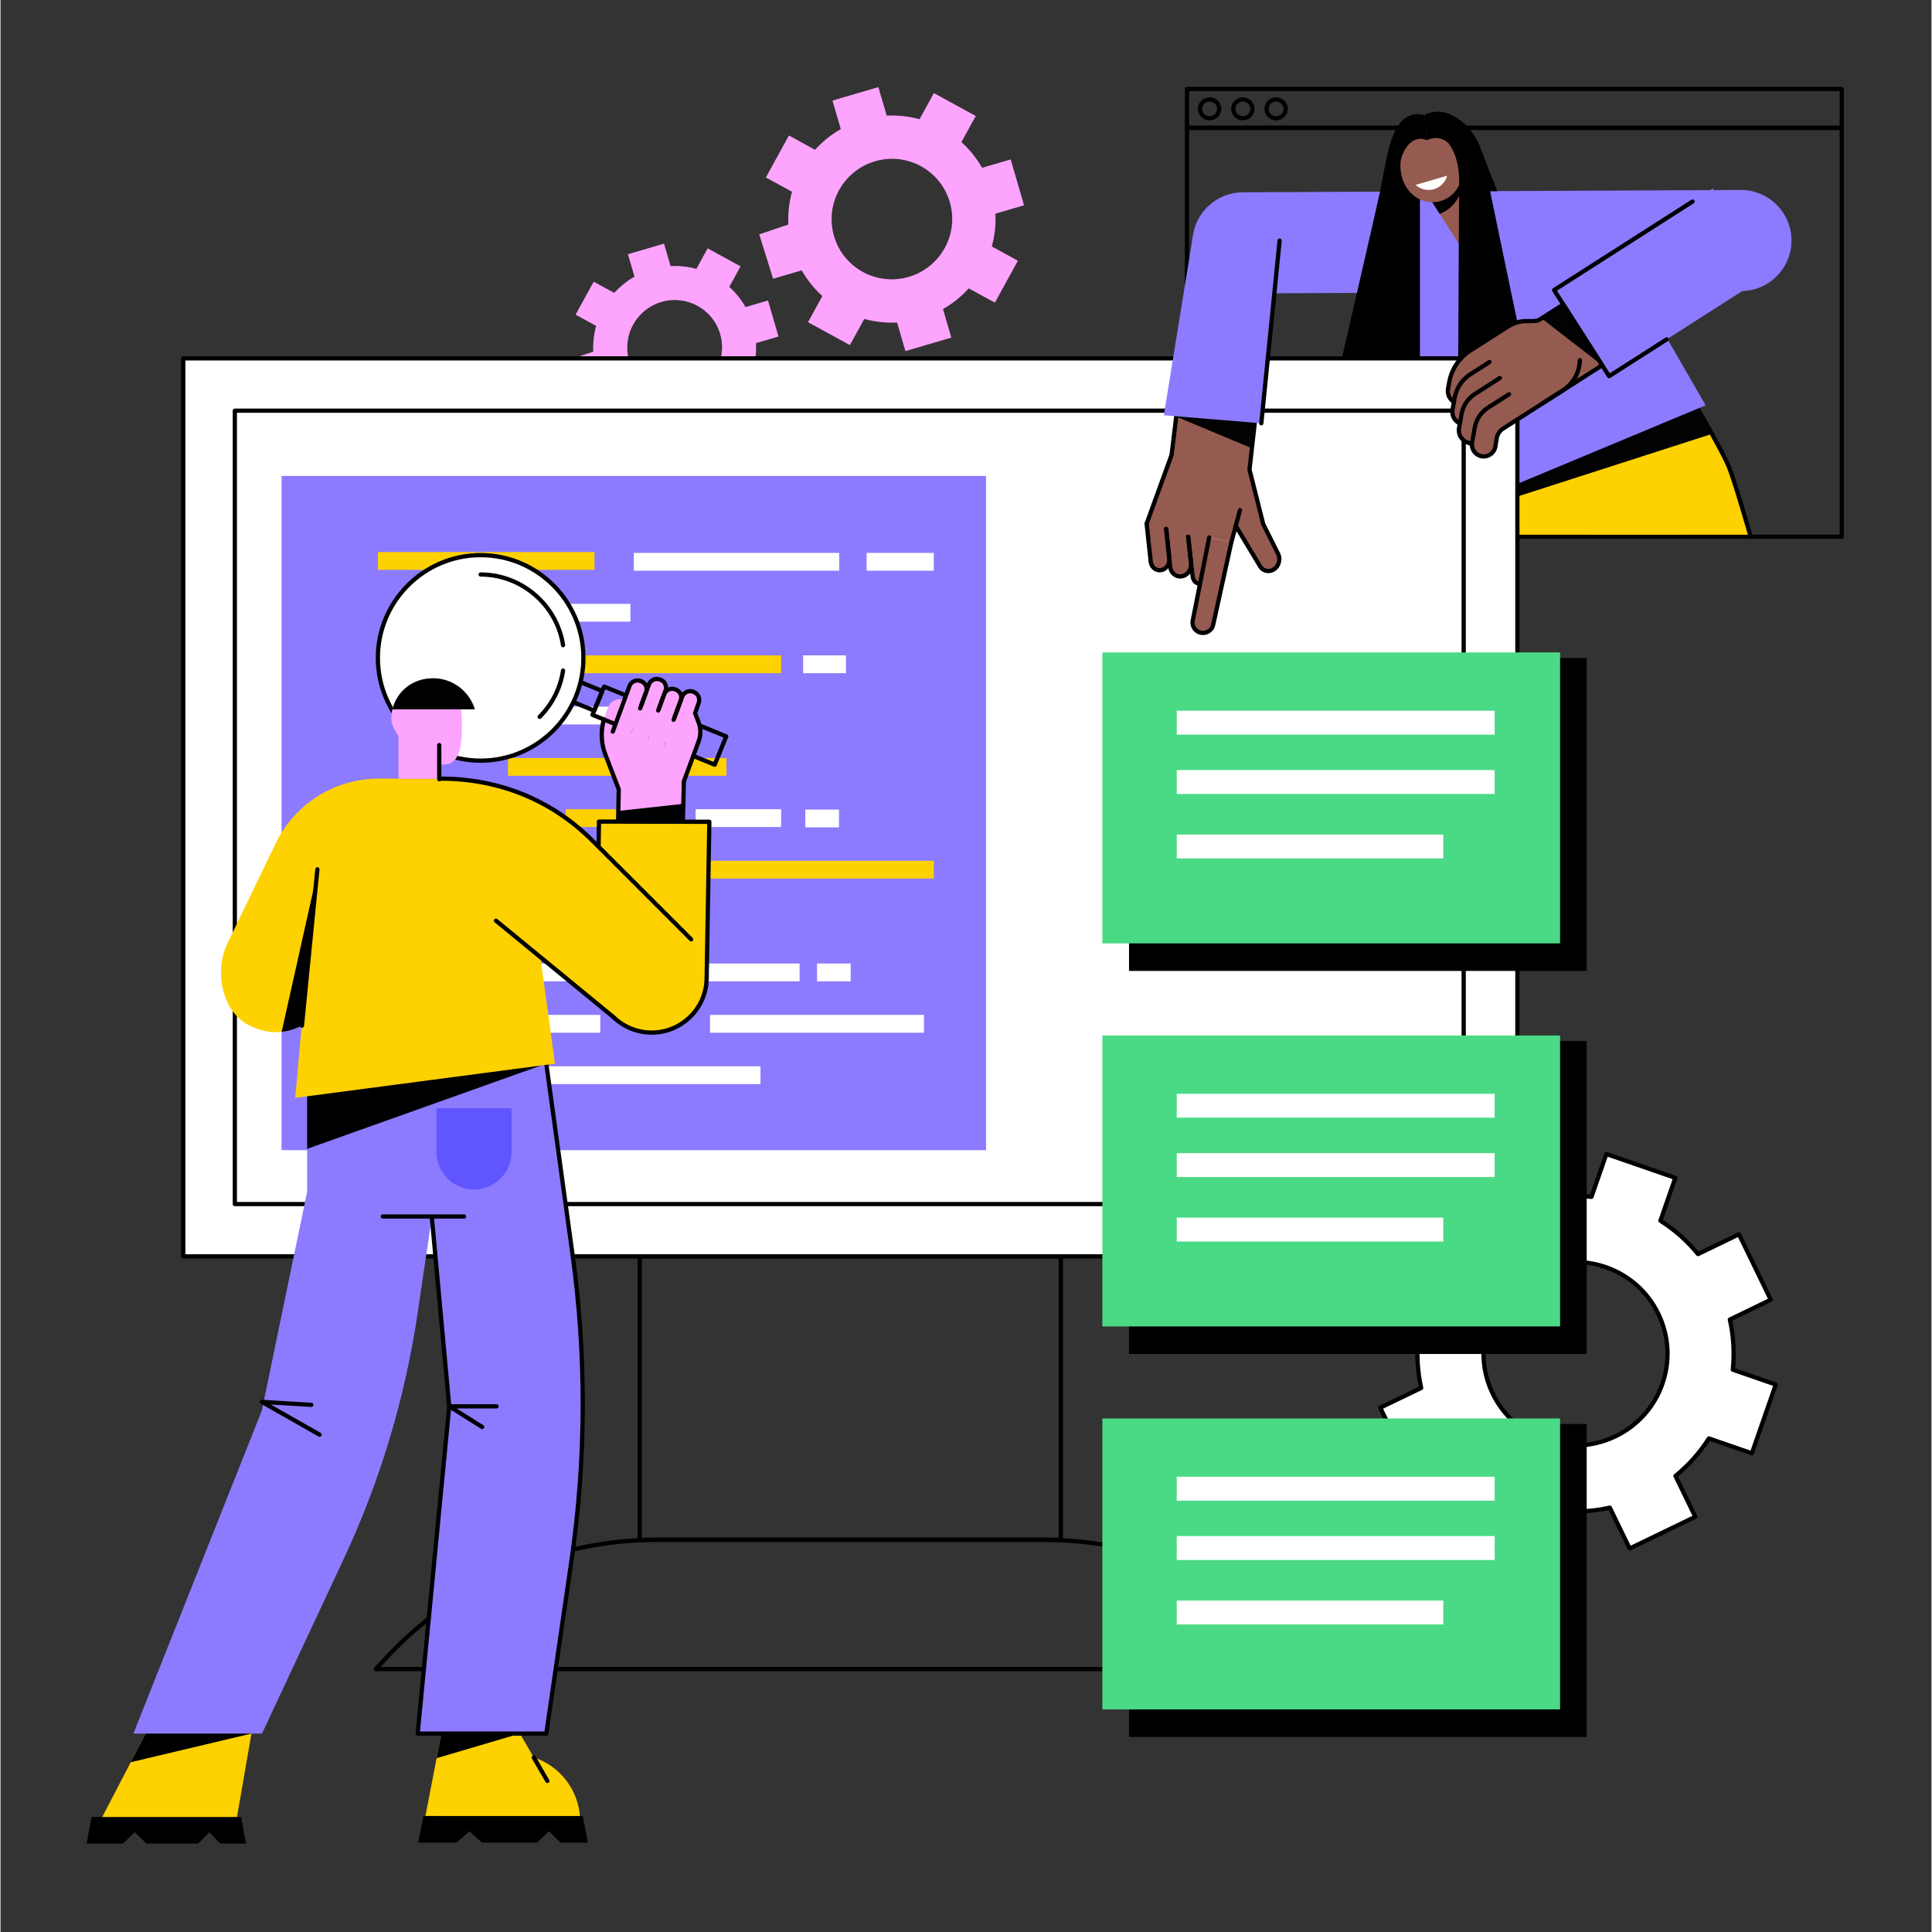 <svg xmlns="http://www.w3.org/2000/svg" xmlns:xlink="http://www.w3.org/1999/xlink" width="300" viewBox="0 0 224.88 225" height="300" preserveAspectRatio="xMidYMid meet"><rect x="0" y="0" width="224.88" height="225" fill="#333333" stroke="none"/><defs><clipPath id="a09b53a345"><path d="M 88 10.09 L 120 10.09 L 120 41 L 88 41 Z M 88 10.09 " clip-rule="nonzero"></path></clipPath><clipPath id="0445416c8c"><path d="M 137 10.09 L 214.668 10.09 L 214.668 16 L 137 16 Z M 137 10.09 " clip-rule="nonzero"></path></clipPath><clipPath id="ca00d1ffca"><path d="M 137 14 L 214.668 14 L 214.668 63 L 137 63 Z M 137 14 " clip-rule="nonzero"></path></clipPath><clipPath id="03745e3d13"><path d="M 10.027 211 L 29 211 L 29 214.73 L 10.027 214.73 Z M 10.027 211 " clip-rule="nonzero"></path></clipPath><clipPath id="313dc3c140"><path d="M 48 211 L 69 211 L 69 214.73 L 48 214.73 Z M 48 211 " clip-rule="nonzero"></path></clipPath></defs><path fill="#fda4ff" d="M 80.051 45.746 C 77.121 46.605 74.059 44.93 73.211 42.008 C 72.359 39.086 74.043 36.02 76.969 35.164 C 79.895 34.309 82.957 35.98 83.809 38.902 C 84.66 41.828 82.977 44.891 80.051 45.746 Z M 90.605 39.191 L 89.383 34.996 L 86.762 35.762 C 86.258 34.867 85.613 34.078 84.871 33.41 L 86.188 31.02 L 82.352 28.922 L 81.039 31.312 C 80.074 31.051 79.062 30.934 78.035 30.988 L 77.273 28.375 L 73.07 29.605 L 73.832 32.219 C 72.938 32.73 72.145 33.371 71.473 34.113 L 69.082 32.809 L 66.973 36.645 L 69.367 37.953 C 69.098 38.914 68.98 39.926 69.031 40.953 L 66.367 41.855 L 67.637 45.918 L 70.254 45.148 C 70.762 46.043 71.402 46.832 72.145 47.5 L 70.832 49.895 L 74.668 51.992 L 75.98 49.598 C 76.945 49.863 77.957 49.977 78.984 49.922 L 79.746 52.539 L 83.949 51.309 L 83.188 48.691 C 84.082 48.184 84.875 47.543 85.543 46.797 L 87.938 48.105 L 90.043 44.27 L 87.652 42.961 C 87.922 41.996 88.035 40.984 87.984 39.957 L 90.605 39.191 " fill-opacity="1" fill-rule="nonzero"></path><g clip-path="url(#a09b53a345)"><path fill="#fda4ff" d="M 105.77 32.246 C 102.047 33.336 98.148 31.207 97.066 27.488 C 95.984 23.77 98.125 19.875 101.852 18.781 C 105.574 17.691 109.469 19.82 110.555 23.539 C 111.637 27.258 109.492 31.156 105.77 32.246 Z M 119.199 23.906 L 117.645 18.566 L 114.312 19.543 C 113.668 18.406 112.852 17.398 111.906 16.551 L 113.578 13.508 L 108.699 10.84 L 107.027 13.883 C 105.801 13.547 104.512 13.398 103.207 13.469 L 102.234 10.145 L 96.891 11.711 L 97.859 15.035 C 96.719 15.684 95.711 16.5 94.859 17.445 L 91.816 15.781 L 89.133 20.664 L 92.176 22.328 C 91.836 23.555 91.688 24.84 91.754 26.148 L 88.359 27.297 L 89.977 32.461 L 93.309 31.488 C 93.953 32.621 94.77 33.629 95.711 34.477 L 94.039 37.523 L 98.918 40.191 L 100.59 37.145 C 101.816 37.48 103.105 37.629 104.414 37.559 L 105.383 40.887 L 110.73 39.32 L 109.762 35.992 C 110.898 35.348 111.906 34.527 112.762 33.582 L 115.805 35.246 L 118.484 30.363 L 115.441 28.699 C 115.785 27.477 115.934 26.188 115.863 24.883 L 119.199 23.906 " fill-opacity="1" fill-rule="nonzero"></path></g><g clip-path="url(#0445416c8c)"><path fill="#000000" d="M 138.426 14.641 L 214.184 14.641 L 214.184 10.609 L 138.426 10.609 Z M 214.43 15.137 L 138.18 15.137 C 138.043 15.137 137.93 15.027 137.93 14.891 L 137.93 10.363 C 137.93 10.227 138.043 10.117 138.18 10.117 L 214.43 10.117 C 214.566 10.117 214.676 10.227 214.676 10.363 L 214.676 14.891 C 214.676 15.027 214.566 15.137 214.43 15.137 " fill-opacity="1" fill-rule="nonzero"></path></g><g clip-path="url(#ca00d1ffca)"><path fill="#000000" d="M 138.426 62.254 L 214.184 62.254 L 214.184 15.137 L 138.426 15.137 Z M 214.43 62.746 L 138.18 62.746 C 138.043 62.746 137.93 62.637 137.93 62.5 L 137.93 14.891 C 137.93 14.754 138.043 14.641 138.18 14.641 L 214.43 14.641 C 214.566 14.641 214.676 14.754 214.676 14.891 L 214.676 62.5 C 214.676 62.637 214.566 62.746 214.43 62.746 " fill-opacity="1" fill-rule="nonzero"></path></g><path fill="#000000" d="M 140.809 11.828 C 140.328 11.828 139.941 12.211 139.941 12.676 C 139.941 13.145 140.328 13.527 140.809 13.527 C 141.289 13.527 141.68 13.145 141.68 12.676 C 141.68 12.211 141.289 11.828 140.809 11.828 Z M 140.809 14.02 C 140.059 14.02 139.445 13.418 139.445 12.676 C 139.445 11.938 140.059 11.336 140.809 11.336 C 141.559 11.336 142.172 11.938 142.172 12.676 C 142.172 13.418 141.559 14.02 140.809 14.02 " fill-opacity="1" fill-rule="nonzero"></path><path fill="#000000" d="M 144.684 11.828 C 144.207 11.828 143.816 12.211 143.816 12.676 C 143.816 13.145 144.207 13.527 144.684 13.527 C 145.16 13.527 145.555 13.145 145.555 12.676 C 145.555 12.211 145.16 11.828 144.684 11.828 Z M 144.684 14.02 C 143.934 14.02 143.32 13.418 143.32 12.676 C 143.32 11.938 143.934 11.336 144.684 11.336 C 145.434 11.336 146.047 11.938 146.047 12.676 C 146.047 13.418 145.434 14.02 144.684 14.02 " fill-opacity="1" fill-rule="nonzero"></path><path fill="#000000" d="M 148.559 11.828 C 148.078 11.828 147.691 12.211 147.691 12.676 C 147.691 13.145 148.078 13.527 148.559 13.527 C 149.035 13.527 149.426 13.145 149.426 12.676 C 149.426 12.211 149.035 11.828 148.559 11.828 Z M 148.559 14.02 C 147.809 14.02 147.199 13.418 147.199 12.676 C 147.199 11.938 147.809 11.336 148.559 11.336 C 149.309 11.336 149.922 11.938 149.922 12.676 C 149.922 13.418 149.309 14.02 148.559 14.02 " fill-opacity="1" fill-rule="nonzero"></path><path fill="#fed101" d="M 182.09 51.605 L 185.09 62.27 L 203.816 62.273 L 201.566 54.828 L 201.57 54.828 L 196.27 45.23 L 182.09 51.605 " fill-opacity="1" fill-rule="nonzero"></path><path fill="#000000" d="M 203.816 62.746 C 203.711 62.746 203.609 62.676 203.582 62.566 C 203.562 62.5 201.637 55.754 200.949 54.207 C 199.938 51.93 196.098 45.422 196.055 45.355 C 195.988 45.238 196.027 45.086 196.145 45.02 C 196.262 44.949 196.414 44.988 196.48 45.105 C 196.641 45.375 200.379 51.703 201.398 54.008 C 202.102 55.586 203.977 62.152 204.055 62.43 C 204.094 62.562 204.016 62.699 203.887 62.734 C 203.863 62.742 203.84 62.746 203.816 62.746 " fill-opacity="1" fill-rule="nonzero"></path><path fill="#fed101" d="M 195.922 62.273 L 190.867 47.918 L 176.652 53.477 L 176.707 62.273 L 195.922 62.273 " fill-opacity="1" fill-rule="nonzero"></path><path fill="#020202" d="M 176.652 57.828 L 199.312 50.531 L 196.387 45.375 L 175.379 53.898 L 176.652 57.828 " fill-opacity="1" fill-rule="nonzero"></path><path fill="#8c7bff" d="M 202.66 22.125 L 144.676 22.395 C 141.422 22.41 138.797 25.059 138.809 28.312 C 138.824 31.562 141.473 34.188 144.727 34.172 L 159.719 34.105 L 174.516 57.242 L 198.578 47.203 L 190.949 33.957 L 202.707 33.902 C 205.961 33.887 208.586 31.238 208.574 27.988 C 208.559 24.734 205.91 22.109 202.66 22.125 " fill-opacity="1" fill-rule="nonzero"></path><path fill="#000000" d="M 161.426 41.645 L 165.305 41.645 L 165.305 20.219 L 162.199 17.082 L 161.426 41.645 " fill-opacity="1" fill-rule="nonzero"></path><path fill="#955b50" d="M 172.527 24.426 L 169.977 28.605 L 165.625 21.809 L 169.336 19.434 L 172.527 24.426 " fill-opacity="1" fill-rule="nonzero"></path><path fill="#000000" d="M 170.238 20.84 L 169.336 19.434 L 165.625 21.809 L 167.609 24.91 C 167.988 24.766 168.711 24.422 169.316 23.68 C 170.262 22.516 170.254 21.203 170.238 20.84 " fill-opacity="1" fill-rule="nonzero"></path><path fill="#955b50" d="M 169.625 17.309 C 170.828 19.191 170.402 21.961 168.488 23.082 C 166.742 24.102 164.465 23.418 163.5 21.402 C 162.605 19.523 163.004 17.18 164.586 16.09 C 166.254 14.945 168.422 15.426 169.625 17.309 " fill-opacity="1" fill-rule="nonzero"></path><path fill="#ffffff" d="M 168.469 20.461 C 168.352 20.91 168.094 21.328 167.699 21.637 C 166.828 22.328 165.598 22.262 164.801 21.531 L 168.469 20.461 " fill-opacity="1" fill-rule="nonzero"></path><path fill="#000000" d="M 166.129 16.332 C 166.129 16.332 160.445 13.266 163.086 33.473 L 164.262 41.738 L 156.207 41.738 C 156.207 41.738 160.379 23.695 160.684 22.195 C 161.547 17.938 161.996 12.523 165.828 13.395 L 166.129 16.332 " fill-opacity="1" fill-rule="nonzero"></path><path fill="#000000" d="M 169.762 41.738 L 177.539 41.738 C 177.539 41.738 173.066 20.438 172.762 18.711 C 172.469 17.035 171.609 15.316 170.258 14.215 C 169.504 13.605 167.746 12.367 165.828 13.398 L 166.125 16.332 C 166.125 16.332 167.402 15.551 168.641 16.684 C 170.07 18.574 169.867 21.438 169.867 21.438 L 169.762 41.738 " fill-opacity="1" fill-rule="nonzero"></path><path fill="#000000" d="M 172.457 17.52 L 174.305 22.258 L 172.914 22.281 L 172.457 17.52 " fill-opacity="1" fill-rule="nonzero"></path><path fill="#ffffff" d="M 176.652 146.316 L 21.281 146.316 L 21.281 41.738 L 176.652 41.738 L 176.652 146.316 " fill-opacity="1" fill-rule="nonzero"></path><path fill="#000000" d="M 21.531 146.07 L 176.406 146.07 L 176.406 41.984 L 21.531 41.984 Z M 176.652 146.566 L 21.281 146.566 C 21.145 146.566 21.035 146.453 21.035 146.316 L 21.035 41.738 C 21.035 41.602 21.145 41.492 21.281 41.492 L 176.652 41.492 C 176.789 41.492 176.898 41.602 176.898 41.738 L 176.898 146.316 C 176.898 146.453 176.789 146.566 176.652 146.566 " fill-opacity="1" fill-rule="nonzero"></path><path fill="#ffffff" d="M 27.289 47.828 L 27.289 140.227 L 170.398 140.227 L 170.398 47.828 L 27.289 47.828 " fill-opacity="1" fill-rule="nonzero"></path><path fill="#000000" d="M 27.535 139.98 L 170.152 139.98 L 170.152 48.074 L 27.535 48.074 Z M 170.398 140.473 L 27.289 140.473 C 27.152 140.473 27.043 140.363 27.043 140.227 L 27.043 47.828 C 27.043 47.691 27.152 47.582 27.289 47.582 L 170.398 47.582 C 170.535 47.582 170.648 47.691 170.648 47.828 L 170.648 140.227 C 170.648 140.363 170.535 140.473 170.398 140.473 " fill-opacity="1" fill-rule="nonzero"></path><path fill="#000000" d="M 74.695 179.078 L 123.238 179.078 L 123.238 146.566 L 74.695 146.566 Z M 123.488 179.57 L 74.449 179.57 C 74.312 179.57 74.203 179.461 74.203 179.324 L 74.203 146.316 C 74.203 146.18 74.312 146.07 74.449 146.07 L 123.488 146.07 C 123.621 146.07 123.73 146.18 123.73 146.316 L 123.73 179.324 C 123.73 179.461 123.621 179.57 123.488 179.57 " fill-opacity="1" fill-rule="nonzero"></path><path fill="#000000" d="M 44.27 194.137 L 153.668 194.137 L 152.852 193.254 C 144.777 184.559 133.344 179.57 121.48 179.57 L 76.457 179.57 C 64.59 179.57 53.156 184.559 45.086 193.254 Z M 154.234 194.629 L 43.703 194.629 C 43.605 194.629 43.516 194.57 43.477 194.48 C 43.438 194.391 43.457 194.285 43.523 194.215 L 44.723 192.918 C 52.887 184.121 64.453 179.078 76.457 179.078 L 121.48 179.078 C 133.48 179.078 145.047 184.121 153.211 192.918 L 154.414 194.215 C 154.48 194.285 154.5 194.391 154.461 194.48 C 154.422 194.57 154.332 194.629 154.234 194.629 " fill-opacity="1" fill-rule="nonzero"></path><path fill="#8c7bff" d="M 114.777 133.945 L 114.777 55.426 L 32.73 55.426 L 32.73 133.945 L 114.777 133.945 " fill-opacity="1" fill-rule="nonzero"></path><path fill="#ffffff" d="M 78.043 84.367 L 49.453 84.367 L 49.453 82.293 L 78.043 82.293 L 78.043 84.367 " fill-opacity="1" fill-rule="nonzero"></path><path fill="#ffffff" d="M 62.695 72.398 L 49.453 72.398 L 49.453 70.324 L 62.695 70.324 L 62.695 72.398 " fill-opacity="1" fill-rule="nonzero"></path><path fill="#ffffff" d="M 73.359 72.398 L 65.43 72.398 L 65.43 70.324 L 73.359 70.324 L 73.359 72.398 " fill-opacity="1" fill-rule="nonzero"></path><path fill="#fed101" d="M 64.805 108.301 L 53.805 108.301 L 53.805 106.23 L 64.805 106.23 L 64.805 108.301 " fill-opacity="1" fill-rule="nonzero"></path><path fill="#fed101" d="M 55.801 126.254 L 41.984 126.254 L 41.984 124.18 L 55.801 124.18 L 55.801 126.254 " fill-opacity="1" fill-rule="nonzero"></path><path fill="#ffffff" d="M 88.504 126.254 L 58.129 126.254 L 58.129 124.18 L 88.504 124.18 L 88.504 126.254 " fill-opacity="1" fill-rule="nonzero"></path><path fill="#fed101" d="M 108.688 102.316 L 81.656 102.316 L 81.656 100.246 L 108.688 100.246 L 108.688 102.316 " fill-opacity="1" fill-rule="nonzero"></path><path fill="#ffffff" d="M 73.359 102.316 L 58.754 102.316 L 58.754 100.246 L 73.359 100.246 L 73.359 102.316 " fill-opacity="1" fill-rule="nonzero"></path><path fill="#fed101" d="M 79.332 102.316 L 75.406 102.316 L 75.406 100.246 L 79.332 100.246 L 79.332 102.316 " fill-opacity="1" fill-rule="nonzero"></path><path fill="#fed101" d="M 59.824 114.285 L 48.492 114.285 L 48.492 112.211 L 59.824 112.211 L 59.824 114.285 " fill-opacity="1" fill-rule="nonzero"></path><path fill="#ffffff" d="M 93.062 114.285 L 80.211 114.285 L 80.211 112.211 L 93.062 112.211 L 93.062 114.285 " fill-opacity="1" fill-rule="nonzero"></path><path fill="#ffffff" d="M 79.059 114.285 L 61.973 114.285 L 61.973 112.211 L 79.059 112.211 L 79.059 114.285 " fill-opacity="1" fill-rule="nonzero"></path><path fill="#ffffff" d="M 99.012 114.285 L 95.09 114.285 L 95.09 112.211 L 99.012 112.211 L 99.012 114.285 " fill-opacity="1" fill-rule="nonzero"></path><path fill="#ffffff" d="M 63.988 96.312 L 53.523 96.312 L 53.523 94.242 L 63.988 94.242 L 63.988 96.312 " fill-opacity="1" fill-rule="nonzero"></path><path fill="#fed101" d="M 78.66 96.312 L 65.828 96.312 L 65.828 94.242 L 78.66 94.242 L 78.66 96.312 " fill-opacity="1" fill-rule="nonzero"></path><path fill="#ffffff" d="M 90.91 96.312 L 80.957 96.312 L 80.957 94.242 L 90.91 94.242 L 90.91 96.312 " fill-opacity="1" fill-rule="nonzero"></path><path fill="#ffffff" d="M 97.648 96.352 L 93.727 96.352 L 93.727 94.281 L 97.648 94.281 L 97.648 96.352 " fill-opacity="1" fill-rule="nonzero"></path><path fill="#fed101" d="M 84.547 90.348 L 59.102 90.348 L 59.102 88.277 L 84.547 88.277 L 84.547 90.348 " fill-opacity="1" fill-rule="nonzero"></path><path fill="#fed101" d="M 69.176 66.363 L 43.949 66.363 L 43.949 64.289 L 69.176 64.289 L 69.176 66.363 " fill-opacity="1" fill-rule="nonzero"></path><path fill="#ffffff" d="M 97.676 66.465 L 73.754 66.465 L 73.754 64.391 L 97.676 64.391 L 97.676 66.465 " fill-opacity="1" fill-rule="nonzero"></path><path fill="#ffffff" d="M 108.688 66.465 L 100.867 66.465 L 100.867 64.391 L 108.688 64.391 L 108.688 66.465 " fill-opacity="1" fill-rule="nonzero"></path><path fill="#ffffff" d="M 107.547 120.27 L 82.629 120.27 L 82.629 118.195 L 107.547 118.195 L 107.547 120.27 " fill-opacity="1" fill-rule="nonzero"></path><path fill="#ffffff" d="M 69.848 120.27 L 54.082 120.27 L 54.082 118.195 L 69.848 118.195 L 69.848 120.27 " fill-opacity="1" fill-rule="nonzero"></path><path fill="#ffffff" d="M 98.461 78.398 L 93.473 78.398 L 93.473 76.324 L 98.461 76.324 L 98.461 78.398 " fill-opacity="1" fill-rule="nonzero"></path><path fill="#fed101" d="M 59.434 78.363 L 46.906 78.363 L 46.906 76.289 L 59.434 76.289 L 59.434 78.363 " fill-opacity="1" fill-rule="nonzero"></path><path fill="#fed101" d="M 90.91 78.398 L 62.695 78.398 L 62.695 76.324 L 90.91 76.324 L 90.91 78.398 " fill-opacity="1" fill-rule="nonzero"></path><path fill="#955b50" d="M 140.691 61.539 L 138.266 61.961 L 138.801 66.91 C 138.879 67.637 139.484 68.133 140.156 68.016 C 140.824 67.902 141.305 67.215 141.227 66.488 L 140.691 61.539 " fill-opacity="1" fill-rule="nonzero"></path><path fill="#955b50" d="M 138.113 60.637 L 135.688 61.062 L 136.223 66.008 C 136.301 66.738 136.906 67.234 137.578 67.113 C 138.246 67 138.727 66.312 138.648 65.586 L 138.113 60.637 " fill-opacity="1" fill-rule="nonzero"></path><path fill="#955b50" d="M 135.645 60.613 L 133.477 60.988 L 133.953 65.406 C 134.023 66.059 134.566 66.5 135.164 66.398 C 135.762 66.293 136.191 65.68 136.121 65.031 L 135.645 60.613 " fill-opacity="1" fill-rule="nonzero"></path><path fill="#955b50" d="M 143.344 63.152 L 140.969 62.633 L 138.852 72.238 C 138.707 72.895 139.121 73.543 139.777 73.688 C 140.434 73.832 141.082 73.414 141.227 72.758 L 143.344 63.152 " fill-opacity="1" fill-rule="nonzero"></path><path fill="#955b50" d="M 145.57 54.867 L 142.23 58.551 L 146.629 65.844 C 146.945 66.48 147.684 66.691 148.281 66.32 C 148.875 65.941 149.102 65.125 148.781 64.488 L 147.055 61.039 L 145.57 54.867 " fill-opacity="1" fill-rule="nonzero"></path><path fill="#955b50" d="M 145.457 54.688 L 146.301 46.648 L 137.227 45.836 L 136.383 52.977 L 133.48 60.977 L 143.344 63.152 L 145.457 54.688 " fill-opacity="1" fill-rule="nonzero"></path><path fill="#020202" d="M 146.301 46.648 L 137.227 45.836 L 136.801 48.469 L 145.738 52.203 L 146.301 46.648 " fill-opacity="1" fill-rule="nonzero"></path><path fill="#000000" d="M 139.574 68.219 C 139.562 68.219 139.547 68.219 139.535 68.215 C 138.68 68.074 138.586 67.215 138.555 66.934 L 138.07 62.523 C 138.055 62.391 138.152 62.266 138.289 62.254 C 138.426 62.238 138.547 62.336 138.559 62.469 L 139.047 66.879 C 139.121 67.555 139.363 67.688 139.613 67.73 C 139.75 67.75 139.84 67.879 139.82 68.012 C 139.797 68.133 139.691 68.219 139.574 68.219 " fill-opacity="1" fill-rule="nonzero"></path><path fill="#000000" d="M 137.383 67.379 C 137.09 67.379 136.805 67.285 136.566 67.105 C 136.238 66.855 136.023 66.469 135.977 66.035 L 135.504 61.629 C 135.488 61.492 135.586 61.371 135.723 61.355 C 135.859 61.344 135.98 61.438 135.996 61.574 L 136.465 65.98 C 136.5 66.277 136.645 66.547 136.863 66.711 C 137.059 66.855 137.297 66.914 137.535 66.871 C 138.078 66.777 138.469 66.211 138.402 65.613 L 138.07 62.523 C 138.055 62.391 138.152 62.27 138.289 62.254 C 138.418 62.238 138.547 62.336 138.559 62.473 L 138.895 65.559 C 138.984 66.414 138.414 67.219 137.621 67.359 C 137.539 67.371 137.461 67.379 137.383 67.379 " fill-opacity="1" fill-rule="nonzero"></path><path fill="#000000" d="M 134.992 66.656 C 134.723 66.656 134.465 66.57 134.246 66.406 C 133.949 66.184 133.754 65.828 133.707 65.434 L 133.23 61.016 C 133.215 60.879 133.312 60.758 133.449 60.742 C 133.582 60.73 133.707 60.824 133.723 60.961 L 134.199 65.379 C 134.227 65.641 134.352 65.871 134.543 66.012 C 134.711 66.141 134.918 66.191 135.125 66.152 C 135.598 66.07 135.934 65.578 135.875 65.055 L 135.504 61.625 C 135.488 61.492 135.59 61.367 135.723 61.355 C 135.855 61.34 135.98 61.438 135.996 61.574 L 136.367 65.004 C 136.449 65.781 135.93 66.512 135.207 66.641 C 135.137 66.652 135.062 66.656 134.992 66.656 " fill-opacity="1" fill-rule="nonzero"></path><path fill="#000000" d="M 140.039 73.961 C 139.938 73.961 139.828 73.949 139.727 73.926 C 139.344 73.844 139.016 73.617 138.809 73.289 C 138.598 72.957 138.527 72.566 138.613 72.184 L 140.52 62.539 C 140.547 62.406 140.676 62.316 140.809 62.344 C 140.941 62.371 141.027 62.5 141.004 62.633 L 139.094 72.285 C 139.039 72.543 139.082 72.805 139.223 73.023 C 139.363 73.238 139.578 73.391 139.832 73.445 C 140.355 73.559 140.871 73.227 140.988 72.707 L 143.102 63.102 C 143.129 62.969 143.262 62.883 143.395 62.91 C 143.527 62.941 143.613 63.074 143.582 63.207 L 141.469 72.812 C 141.316 73.496 140.711 73.961 140.039 73.961 " fill-opacity="1" fill-rule="nonzero"></path><path fill="#000000" d="M 147.66 66.75 C 147.535 66.75 147.41 66.734 147.289 66.699 C 146.906 66.594 146.594 66.328 146.406 65.957 L 143.645 61.371 C 143.574 61.254 143.609 61.102 143.727 61.031 C 143.844 60.961 143.996 61 144.066 61.117 L 146.84 65.719 C 146.973 65.98 147.176 66.156 147.422 66.227 C 147.668 66.293 147.926 66.25 148.148 66.109 C 148.637 65.801 148.824 65.125 148.562 64.602 L 146.836 61.148 C 146.828 61.133 146.82 61.117 146.816 61.098 L 145.215 54.75 C 145.211 54.719 145.207 54.691 145.211 54.66 L 145.965 48.004 C 145.977 47.871 146.098 47.77 146.234 47.785 C 146.371 47.805 146.469 47.926 146.453 48.059 L 145.707 54.672 L 147.289 60.953 L 149.004 64.379 C 149.379 65.121 149.113 66.086 148.41 66.527 C 148.176 66.676 147.918 66.75 147.66 66.75 " fill-opacity="1" fill-rule="nonzero"></path><path fill="#000000" d="M 143.34 63.398 C 143.32 63.398 143.301 63.398 143.277 63.391 C 143.145 63.355 143.066 63.223 143.102 63.09 L 144.109 59.344 C 144.145 59.215 144.281 59.137 144.414 59.172 C 144.543 59.207 144.621 59.34 144.586 59.473 L 143.578 63.219 C 143.551 63.328 143.449 63.398 143.34 63.398 " fill-opacity="1" fill-rule="nonzero"></path><path fill="#000000" d="M 133.48 61.223 C 133.449 61.223 133.422 61.219 133.395 61.207 C 133.266 61.16 133.199 61.02 133.246 60.891 L 136.141 52.918 L 136.836 47.199 C 136.855 47.062 136.977 46.965 137.113 46.984 C 137.246 47 137.344 47.121 137.328 47.258 L 136.629 53.004 C 136.625 53.023 136.621 53.043 136.617 53.059 L 133.711 61.062 C 133.672 61.16 133.578 61.223 133.48 61.223 " fill-opacity="1" fill-rule="nonzero"></path><path fill="#8c7bff" d="M 135.48 48.359 L 146.828 49.297 L 148.965 28.016 L 138.867 27.473 L 135.48 48.359 " fill-opacity="1" fill-rule="nonzero"></path><path fill="#000000" d="M 146.832 49.543 C 146.824 49.543 146.816 49.543 146.805 49.539 C 146.672 49.527 146.57 49.406 146.586 49.27 L 148.719 27.992 C 148.734 27.855 148.855 27.762 148.992 27.773 C 149.125 27.785 149.227 27.906 149.211 28.043 L 147.078 49.32 C 147.066 49.445 146.957 49.543 146.832 49.543 " fill-opacity="1" fill-rule="nonzero"></path><path fill="#8c7bff" d="M 205.816 31.996 L 187.336 43.809 L 180.926 33.781 L 199.402 21.969 L 205.816 31.996 " fill-opacity="1" fill-rule="nonzero"></path><path fill="#000000" d="M 187.336 44.055 C 187.32 44.055 187.301 44.055 187.285 44.051 C 187.223 44.035 187.164 43.996 187.129 43.941 L 180.719 33.914 C 180.645 33.801 180.676 33.648 180.793 33.574 L 196.918 23.262 C 197.031 23.191 197.184 23.223 197.258 23.34 C 197.332 23.453 197.297 23.605 197.184 23.68 L 181.266 33.855 L 187.414 43.469 L 193.906 39.316 C 194.023 39.242 194.176 39.277 194.246 39.391 C 194.32 39.504 194.289 39.66 194.172 39.73 L 187.469 44.016 C 187.43 44.043 187.383 44.055 187.336 44.055 " fill-opacity="1" fill-rule="nonzero"></path><path fill="#955b50" d="M 179.27 37.203 C 178.473 37.715 177.305 36.91 175.504 38.062 L 171.164 40.836 C 169.879 41.66 168.992 42.984 168.719 44.488 L 168.578 45.273 C 168.469 45.883 168.746 46.484 169.254 46.805 L 169.266 46.805 L 169.105 47.691 C 168.984 48.367 169.336 49.035 169.957 49.32 L 169.859 49.848 C 169.734 50.551 170.117 51.242 170.781 51.508 L 171.359 51.734 C 171.34 52.309 171.68 52.84 172.227 53.059 C 173.043 53.383 173.949 52.867 174.09 52 L 174.25 51.035 C 174.324 50.574 174.594 50.168 174.984 49.918 L 179.539 47.008 L 181.938 45.473 L 186.523 42.539 L 181.996 35.461 L 179.27 37.203 " fill-opacity="1" fill-rule="nonzero"></path><path fill="#020202" d="M 179.473 37.074 L 186.523 42.539 L 181.996 35.461 L 179.473 37.074 " fill-opacity="1" fill-rule="nonzero"></path><path fill="#000000" d="M 169.953 49.566 C 169.922 49.566 169.887 49.559 169.852 49.543 C 169.129 49.211 168.723 48.434 168.863 47.648 L 169.113 46.258 C 169.328 45.074 170.031 44.023 171.043 43.375 L 173.27 41.953 C 173.383 41.879 173.535 41.914 173.609 42.027 C 173.68 42.145 173.648 42.297 173.535 42.371 L 171.309 43.793 C 170.41 44.367 169.785 45.297 169.598 46.344 L 169.348 47.734 C 169.246 48.297 169.539 48.855 170.059 49.094 C 170.184 49.148 170.234 49.297 170.18 49.422 C 170.137 49.512 170.047 49.566 169.953 49.566 " fill-opacity="1" fill-rule="nonzero"></path><path fill="#000000" d="M 171.367 51.984 C 171.336 51.984 171.305 51.977 171.273 51.965 L 170.691 51.734 C 169.922 51.43 169.473 50.617 169.617 49.805 L 169.918 48.137 C 170.098 47.129 170.699 46.234 171.562 45.684 L 174.484 43.812 C 174.602 43.738 174.754 43.773 174.828 43.887 C 174.902 44.004 174.867 44.156 174.75 44.227 L 171.828 46.098 C 171.078 46.578 170.559 47.352 170.406 48.223 L 170.102 49.891 C 169.996 50.473 170.324 51.059 170.875 51.277 L 171.457 51.508 C 171.582 51.559 171.645 51.699 171.598 51.828 C 171.555 51.926 171.465 51.984 171.367 51.984 " fill-opacity="1" fill-rule="nonzero"></path><path fill="#000000" d="M 179.539 47.254 C 179.457 47.254 179.379 47.211 179.328 47.141 C 179.258 47.023 179.289 46.871 179.406 46.797 L 186.184 42.465 L 181.922 35.801 L 179.402 37.41 C 179.02 37.656 178.578 37.648 178.113 37.641 C 177.43 37.629 176.656 37.617 175.637 38.27 L 171.301 41.043 C 170.074 41.828 169.223 43.098 168.965 44.531 L 168.82 45.316 C 168.73 45.82 168.953 46.324 169.383 46.598 C 169.5 46.668 169.535 46.82 169.461 46.938 C 169.391 47.051 169.238 47.086 169.121 47.016 C 168.52 46.633 168.211 45.934 168.336 45.23 L 168.477 44.441 C 168.762 42.875 169.691 41.484 171.031 40.629 L 175.371 37.852 C 176.516 37.121 177.445 37.137 178.125 37.148 C 178.547 37.156 178.879 37.16 179.137 36.996 L 182.074 35.117 L 186.867 42.613 L 179.672 47.215 C 179.629 47.242 179.582 47.254 179.539 47.254 " fill-opacity="1" fill-rule="nonzero"></path><path fill="#000000" d="M 172.734 53.402 C 172.531 53.402 172.328 53.363 172.133 53.285 C 171.418 53.004 171 52.246 171.137 51.488 L 171.449 49.75 C 171.633 48.727 172.242 47.816 173.117 47.258 L 175.551 45.699 C 175.668 45.625 175.82 45.66 175.895 45.777 C 175.965 45.891 175.934 46.043 175.82 46.117 L 173.387 47.676 C 172.621 48.16 172.094 48.949 171.934 49.84 L 171.621 51.578 C 171.523 52.105 171.816 52.629 172.316 52.828 C 172.637 52.953 172.992 52.93 173.289 52.762 C 173.59 52.59 173.793 52.297 173.848 51.957 L 174.004 50.996 C 174.094 50.469 174.402 50 174.852 49.711 L 181.805 45.266 C 182.945 44.535 183.648 43.289 183.684 41.934 C 183.688 41.801 183.805 41.695 183.938 41.695 C 184.074 41.699 184.184 41.812 184.18 41.949 C 184.137 43.469 183.348 44.863 182.07 45.68 L 175.117 50.125 C 174.785 50.34 174.555 50.684 174.492 51.074 L 174.336 52.039 C 174.254 52.527 173.961 52.945 173.531 53.188 C 173.285 53.332 173.012 53.402 172.734 53.402 " fill-opacity="1" fill-rule="nonzero"></path><path fill="#ffffff" d="M 179.914 167.75 C 174.324 165.816 171.367 159.73 173.305 154.156 C 175.246 148.582 181.348 145.629 186.934 147.562 C 192.523 149.5 195.48 155.586 193.543 161.16 C 191.602 166.734 185.5 169.684 179.914 167.75 Z M 203.961 169.246 L 206.742 161.242 L 201.742 159.512 C 201.945 157.531 201.82 155.562 201.395 153.672 L 206.164 151.371 L 202.457 143.746 L 197.691 146.051 C 196.465 144.551 194.996 143.23 193.309 142.164 L 195.043 137.172 L 187.02 134.398 L 185.285 139.387 C 183.297 139.184 181.324 139.309 179.43 139.73 L 177.121 134.977 L 169.477 138.676 L 171.789 143.426 C 170.281 144.648 168.961 146.117 167.891 147.797 L 162.66 146.23 L 160.105 154.07 L 165.105 155.801 C 164.902 157.781 165.027 159.75 165.453 161.641 L 160.688 163.945 L 164.391 171.566 L 169.156 169.266 C 170.383 170.766 171.855 172.082 173.539 173.152 L 171.805 178.141 L 179.828 180.918 L 181.562 175.93 C 183.551 176.133 185.523 176.004 187.418 175.582 L 189.727 180.336 L 197.371 176.641 L 195.062 171.887 C 196.566 170.664 197.887 169.199 198.961 167.516 L 203.961 169.246 " fill-opacity="1" fill-rule="nonzero"></path><path fill="#000000" d="M 183.434 147.219 C 179.102 147.219 175.039 149.93 173.539 154.234 C 172.625 156.867 172.789 159.695 174.004 162.199 C 175.223 164.711 177.352 166.602 179.996 167.516 C 185.445 169.402 191.418 166.512 193.309 161.078 C 194.227 158.449 194.062 155.621 192.844 153.113 C 191.625 150.602 189.5 148.715 186.855 147.797 C 185.723 147.406 184.57 147.219 183.434 147.219 Z M 183.414 168.586 C 182.227 168.586 181.02 168.391 179.832 167.984 C 177.062 167.023 174.836 165.047 173.559 162.414 C 172.289 159.789 172.113 156.828 173.074 154.074 C 175.051 148.379 181.309 145.355 187.016 147.332 C 189.785 148.289 192.012 150.266 193.289 152.898 C 194.562 155.523 194.734 158.484 193.777 161.238 C 192.207 165.75 187.953 168.586 183.414 168.586 Z M 172.117 177.988 L 179.676 180.602 L 181.332 175.848 C 181.367 175.738 181.477 175.676 181.586 175.684 C 183.52 175.879 185.461 175.766 187.367 175.34 C 187.48 175.32 187.59 175.371 187.641 175.477 L 189.844 180.008 L 197.043 176.527 L 194.84 171.996 C 194.789 171.891 194.816 171.77 194.906 171.695 C 196.418 170.469 197.711 169.016 198.75 167.383 C 198.812 167.289 198.934 167.246 199.039 167.285 L 203.809 168.934 L 206.43 161.398 L 201.66 159.746 C 201.555 159.707 201.484 159.602 201.496 159.488 C 201.695 157.562 201.582 155.625 201.156 153.727 C 201.129 153.617 201.188 153.5 201.289 153.453 L 205.832 151.254 L 202.344 144.074 L 197.801 146.273 C 197.695 146.32 197.57 146.297 197.5 146.207 C 196.273 144.699 194.816 143.41 193.176 142.371 C 193.082 142.309 193.039 142.191 193.078 142.082 L 194.73 137.328 L 187.172 134.711 L 185.516 139.469 C 185.48 139.574 185.375 139.641 185.262 139.633 C 183.328 139.434 181.387 139.547 179.484 139.973 C 179.371 139.996 179.258 139.941 179.211 139.84 L 177.008 135.309 L 169.809 138.789 L 172.008 143.32 C 172.059 143.422 172.031 143.547 171.941 143.617 C 170.434 144.844 169.141 146.297 168.098 147.93 C 168.039 148.023 167.926 148.066 167.82 148.035 L 162.816 146.535 L 160.414 153.918 L 165.188 155.566 C 165.297 155.605 165.363 155.711 165.352 155.824 C 165.152 157.754 165.27 159.691 165.691 161.586 C 165.719 161.699 165.66 161.812 165.559 161.863 L 161.016 164.059 L 164.508 171.238 L 169.047 169.043 C 169.152 168.992 169.277 169.02 169.348 169.105 C 170.578 170.613 172.031 171.902 173.672 172.941 C 173.77 173.004 173.809 173.125 173.773 173.234 Z M 179.828 181.164 C 179.801 181.164 179.773 181.16 179.746 181.148 L 171.723 178.371 C 171.66 178.352 171.609 178.305 171.582 178.246 C 171.555 178.188 171.551 178.121 171.57 178.059 L 173.242 173.254 C 171.68 172.242 170.285 171.004 169.09 169.57 L 164.5 171.789 C 164.375 171.848 164.227 171.797 164.168 171.676 L 160.465 164.051 C 160.434 163.992 160.43 163.926 160.453 163.863 C 160.473 163.801 160.52 163.75 160.578 163.723 L 165.168 161.504 C 164.781 159.68 164.672 157.82 164.84 155.973 L 160.023 154.305 C 159.895 154.258 159.828 154.121 159.867 153.992 L 162.422 146.152 C 162.465 146.023 162.598 145.953 162.73 145.992 L 167.781 147.508 C 168.797 145.945 170.043 144.551 171.48 143.359 L 169.254 138.781 C 169.227 138.723 169.223 138.652 169.246 138.594 C 169.266 138.531 169.309 138.48 169.371 138.453 L 177.012 134.754 C 177.137 134.695 177.281 134.746 177.344 134.871 L 179.57 139.449 C 181.395 139.062 183.262 138.953 185.113 139.121 L 186.789 134.316 C 186.832 134.188 186.973 134.121 187.102 134.164 L 195.125 136.941 C 195.188 136.961 195.238 137.008 195.266 137.066 C 195.297 137.125 195.301 137.195 195.277 137.254 L 193.605 142.059 C 195.168 143.074 196.562 144.312 197.758 145.742 L 202.352 143.523 C 202.473 143.465 202.621 143.516 202.68 143.637 L 206.383 151.262 C 206.414 151.32 206.418 151.391 206.395 151.449 C 206.375 151.512 206.328 151.562 206.27 151.59 L 201.68 153.812 C 202.066 155.633 202.18 157.492 202.008 159.344 L 206.824 161.012 C 206.887 161.031 206.938 161.078 206.965 161.137 C 206.996 161.195 207 161.262 206.977 161.324 L 204.195 169.328 C 204.148 169.457 204.008 169.523 203.879 169.48 L 199.062 167.812 C 198.047 169.371 196.805 170.762 195.367 171.953 L 197.594 176.531 C 197.621 176.594 197.625 176.66 197.605 176.723 C 197.582 176.781 197.539 176.832 197.48 176.863 L 189.836 180.559 C 189.715 180.617 189.566 180.566 189.508 180.445 L 187.281 175.863 C 185.453 176.254 183.586 176.363 181.734 176.191 L 180.059 180.996 C 180.027 181.102 179.93 181.164 179.828 181.164 " fill-opacity="1" fill-rule="nonzero"></path><path fill="#fed101" d="M 27.488 211.91 L 11.688 211.91 L 18.637 198.551 L 29.801 198.551 L 27.488 211.91 " fill-opacity="1" fill-rule="nonzero"></path><path fill="#000000" d="M 29.223 201.891 L 15.16 205.23 L 18.637 198.551 L 29.801 198.551 L 29.223 201.891 " fill-opacity="1" fill-rule="nonzero"></path><g clip-path="url(#03745e3d13)"><path fill="#000000" d="M 28.59 214.703 L 25.594 214.703 L 24.316 213.383 L 23.031 214.703 L 17 214.703 L 15.645 213.383 L 14.242 214.703 L 10.035 214.703 L 10.605 211.609 L 28.02 211.609 L 28.59 214.703 " fill-opacity="1" fill-rule="nonzero"></path></g><path fill="#fed101" d="M 67.41 213.27 C 67.465 212.891 67.496 212.504 67.496 212.109 C 67.496 207.789 63.992 204.285 59.672 204.285 C 55.352 204.285 51.848 207.789 51.848 212.109 C 51.848 212.504 51.879 212.891 51.934 213.27 L 67.41 213.27 " fill-opacity="1" fill-rule="nonzero"></path><path fill="#fed101" d="M 66.059 211.496 L 49.484 211.496 L 51.512 201.008 L 59.977 201.008 L 66.059 211.496 " fill-opacity="1" fill-rule="nonzero"></path><path fill="#000000" d="M 60.488 201.891 L 50.789 204.758 L 51.512 201.008 L 59.977 201.008 L 60.488 201.891 " fill-opacity="1" fill-rule="nonzero"></path><path fill="#000000" d="M 63.688 207.656 C 63.602 207.656 63.52 207.609 63.473 207.531 L 61.887 204.797 C 61.82 204.68 61.859 204.527 61.977 204.461 C 62.094 204.391 62.246 204.43 62.316 204.547 L 63.898 207.285 C 63.969 207.402 63.926 207.551 63.809 207.621 C 63.77 207.645 63.727 207.656 63.688 207.656 " fill-opacity="1" fill-rule="nonzero"></path><g clip-path="url(#313dc3c140)"><path fill="#000000" d="M 68.41 214.59 L 65.219 214.59 L 63.855 213.27 L 62.488 214.59 L 56.062 214.59 L 54.621 213.27 L 53.125 214.59 L 48.645 214.59 L 49.25 211.496 L 67.805 211.496 L 68.41 214.59 " fill-opacity="1" fill-rule="nonzero"></path></g><path fill="#8c7bff" d="M 66.609 146.055 L 63.559 123.875 L 35.707 123.875 L 35.707 138.797 L 30.434 164.277 L 15.473 201.891 L 30.453 201.891 L 39.945 181.609 C 44.199 172.516 47.109 162.848 48.578 152.914 L 50.23 141.766 L 52.258 163.781 L 48.582 201.891 L 63.559 201.891 L 66.469 181.898 C 68.199 170.016 68.246 157.949 66.609 146.055 " fill-opacity="1" fill-rule="nonzero"></path><path fill="#6155ff" d="M 55.145 138.531 C 52.73 138.531 50.77 136.57 50.77 134.156 L 50.77 129.062 L 59.52 129.062 L 59.52 134.156 C 59.52 136.57 57.562 138.531 55.145 138.531 " fill-opacity="1" fill-rule="nonzero"></path><path fill="#000000" d="M 63.559 202.137 L 48.582 202.137 C 48.512 202.137 48.445 202.109 48.398 202.059 C 48.352 202.004 48.328 201.938 48.336 201.867 L 52.012 163.781 L 49.984 141.785 C 49.973 141.648 50.07 141.531 50.207 141.52 C 50.344 141.508 50.461 141.605 50.477 141.742 L 52.504 163.758 C 52.508 163.773 52.508 163.789 52.504 163.805 L 48.852 201.645 L 63.348 201.645 L 66.227 181.863 C 67.953 170 68 157.965 66.367 146.086 L 63.316 123.91 C 63.297 123.773 63.391 123.648 63.527 123.629 C 63.66 123.609 63.785 123.707 63.805 123.84 L 66.855 146.02 C 68.496 157.941 68.449 170.027 66.715 181.934 L 63.805 201.926 C 63.785 202.047 63.684 202.137 63.559 202.137 " fill-opacity="1" fill-rule="nonzero"></path><path fill="#000000" d="M 53.977 141.918 L 44.523 141.918 C 44.387 141.918 44.277 141.809 44.277 141.672 C 44.277 141.535 44.387 141.426 44.523 141.426 L 53.977 141.426 C 54.113 141.426 54.227 141.535 54.227 141.672 C 54.227 141.809 54.113 141.918 53.977 141.918 " fill-opacity="1" fill-rule="nonzero"></path><path fill="#000000" d="M 37.16 167.328 C 37.117 167.328 37.074 167.32 37.035 167.297 L 30.312 163.477 C 30.215 163.422 30.164 163.305 30.199 163.195 C 30.23 163.082 30.336 163.012 30.449 163.016 L 36.215 163.363 C 36.352 163.367 36.453 163.484 36.445 163.621 C 36.438 163.758 36.32 163.859 36.188 163.852 L 31.48 163.57 L 37.281 166.867 C 37.398 166.934 37.441 167.086 37.375 167.203 C 37.328 167.285 37.246 167.328 37.16 167.328 " fill-opacity="1" fill-rule="nonzero"></path><path fill="#000000" d="M 56.094 166.434 C 56.047 166.434 56.004 166.422 55.961 166.395 L 52.129 163.992 C 52.035 163.934 51.992 163.82 52.023 163.715 C 52.051 163.609 52.148 163.535 52.258 163.535 L 57.773 163.535 C 57.906 163.535 58.02 163.645 58.02 163.781 C 58.02 163.918 57.906 164.027 57.773 164.027 L 53.117 164.027 L 56.227 165.977 C 56.34 166.051 56.375 166.203 56.305 166.316 C 56.254 166.391 56.176 166.434 56.094 166.434 " fill-opacity="1" fill-rule="nonzero"></path><path fill="#000000" d="M 35.707 133.797 L 35.707 123.875 L 63.543 123.875 Z M 35.707 133.797 " fill-opacity="1" fill-rule="nonzero"></path><path fill="#fda4ff" d="M 72.727 81.562 L 70.777 86.586 L 70.316 83.629 L 70.789 82.344 C 71.055 81.629 71.844 81.254 72.566 81.508 L 72.727 81.562 " fill-opacity="1" fill-rule="nonzero"></path><path fill="#fda4ff" d="M 80.262 85.422 L 79.504 91.164 L 72.492 93.215 L 70.438 87.863 C 69.887 86.426 69.875 84.836 70.406 83.387 L 70.73 82.504 L 80.262 85.422 " fill-opacity="1" fill-rule="nonzero"></path><path fill="#ffffff" d="M 67.883 76.621 C 67.883 83.227 62.523 88.586 55.914 88.586 C 49.305 88.586 43.949 83.227 43.949 76.621 C 43.949 70.012 49.305 64.652 55.914 64.652 C 62.523 64.652 67.883 70.012 67.883 76.621 " fill-opacity="1" fill-rule="nonzero"></path><path fill="#000000" d="M 69.262 83.113 L 83.039 88.734 L 84.195 85.895 L 70.434 80.281 Z M 83.172 89.305 C 83.141 89.305 83.109 89.297 83.078 89.285 L 68.844 83.477 C 68.785 83.453 68.734 83.406 68.711 83.344 C 68.684 83.281 68.684 83.215 68.711 83.152 L 70.07 79.863 C 70.121 79.738 70.266 79.68 70.391 79.73 L 84.613 85.531 C 84.738 85.582 84.801 85.727 84.746 85.855 L 83.402 89.152 C 83.379 89.211 83.328 89.258 83.27 89.285 C 83.238 89.297 83.207 89.305 83.172 89.305 " fill-opacity="1" fill-rule="nonzero"></path><path fill="#000000" d="M 55.914 64.898 C 49.453 64.898 44.195 70.156 44.195 76.617 C 44.195 83.082 49.453 88.34 55.914 88.34 C 62.379 88.34 67.637 83.082 67.637 76.617 C 67.637 70.156 62.379 64.898 55.914 64.898 Z M 55.914 88.832 C 49.18 88.832 43.699 83.352 43.699 76.617 C 43.699 69.883 49.18 64.402 55.914 64.402 C 62.648 64.402 68.129 69.883 68.129 76.617 C 68.129 83.352 62.648 88.832 55.914 88.832 " fill-opacity="1" fill-rule="nonzero"></path><path fill="#000000" d="M 62.781 83.734 C 62.719 83.734 62.656 83.707 62.605 83.66 C 62.512 83.562 62.512 83.406 62.605 83.312 C 64.043 81.875 64.965 80.059 65.27 78.059 C 65.293 77.922 65.418 77.832 65.551 77.852 C 65.688 77.871 65.777 77.996 65.758 78.133 C 65.438 80.234 64.469 82.148 62.957 83.66 C 62.906 83.707 62.844 83.734 62.781 83.734 " fill-opacity="1" fill-rule="nonzero"></path><path fill="#000000" d="M 65.516 75.391 C 65.395 75.391 65.289 75.301 65.27 75.18 C 64.574 70.605 60.551 67.152 55.914 67.152 C 55.777 67.152 55.668 67.043 55.668 66.906 C 55.668 66.77 55.777 66.66 55.914 66.66 C 60.793 66.66 65.023 70.289 65.758 75.105 C 65.781 75.238 65.688 75.367 65.551 75.387 C 65.539 75.387 65.527 75.391 65.516 75.391 " fill-opacity="1" fill-rule="nonzero"></path><path fill="#000000" d="M 69.141 83.012 C 69.109 83.012 69.078 83.004 69.047 82.992 L 66.707 82.031 C 66.578 81.977 66.52 81.832 66.57 81.707 C 66.625 81.582 66.766 81.523 66.895 81.574 L 69.008 82.441 L 69.758 80.613 L 67.492 79.68 C 67.367 79.629 67.305 79.484 67.359 79.359 C 67.41 79.23 67.555 79.172 67.68 79.223 L 70.176 80.25 C 70.234 80.273 70.285 80.32 70.309 80.383 C 70.332 80.441 70.336 80.512 70.309 80.57 L 69.371 82.859 C 69.344 82.918 69.297 82.965 69.238 82.992 C 69.207 83.004 69.172 83.012 69.141 83.012 " fill-opacity="1" fill-rule="nonzero"></path><path fill="#fda4ff" d="M 75.188 80.602 L 73.035 86.453 L 71.105 85.742 L 73.254 79.891 C 73.441 79.379 74.012 79.117 74.523 79.305 L 74.602 79.332 C 75.113 79.523 75.375 80.09 75.188 80.602 " fill-opacity="1" fill-rule="nonzero"></path><path fill="#fda4ff" d="M 77.445 80.434 L 75.18 86.594 L 73.246 85.883 L 75.512 79.723 C 75.699 79.207 76.27 78.941 76.785 79.133 L 76.855 79.156 C 77.371 79.348 77.633 79.918 77.445 80.434 " fill-opacity="1" fill-rule="nonzero"></path><path fill="#fda4ff" d="M 81.309 81.863 L 79.078 87.922 L 77.148 87.211 L 79.375 81.152 C 79.566 80.633 80.141 80.367 80.66 80.555 L 80.711 80.574 C 81.23 80.766 81.5 81.344 81.309 81.863 " fill-opacity="1" fill-rule="nonzero"></path><path fill="#fda4ff" d="M 81.305 86.324 L 79.523 91.117 L 77.582 90.406 L 80.586 82.281 L 81.289 84.098 C 81.566 84.816 81.57 85.605 81.305 86.324 " fill-opacity="1" fill-rule="nonzero"></path><path fill="#fda4ff" d="M 78.539 80.277 L 78.645 80.316 C 79.148 80.5 79.383 81.133 79.164 81.727 L 76.988 87.645 L 75.055 86.934 L 77.23 81.016 C 77.449 80.422 78.035 80.09 78.539 80.277 " fill-opacity="1" fill-rule="nonzero"></path><path fill="#fda4ff" d="M 79.59 90.66 L 79.383 99.336 L 71.902 96.945 L 72.074 87.895 L 79.59 90.66 " fill-opacity="1" fill-rule="nonzero"></path><path fill="#000000" d="M 79.52 93.617 L 79.383 99.336 L 71.902 96.945 L 71.949 94.441 L 76.594 93.934 L 79.52 93.617 " fill-opacity="1" fill-rule="nonzero"></path><path fill="#000000" d="M 76.68 82.758 C 76.652 82.758 76.625 82.754 76.594 82.742 C 76.469 82.695 76.402 82.555 76.449 82.426 L 77.211 80.348 C 77.281 80.16 77.273 79.957 77.188 79.777 C 77.105 79.594 76.957 79.457 76.77 79.387 L 76.703 79.363 C 76.516 79.297 76.312 79.305 76.129 79.387 C 75.949 79.473 75.812 79.621 75.742 79.809 L 74.875 82.168 C 74.828 82.297 74.688 82.359 74.559 82.312 C 74.43 82.266 74.363 82.125 74.41 81.996 L 75.277 79.637 C 75.516 78.996 76.23 78.664 76.871 78.902 L 76.938 78.926 C 77.25 79.039 77.5 79.27 77.637 79.57 C 77.777 79.871 77.789 80.207 77.676 80.52 L 76.91 82.598 C 76.875 82.695 76.781 82.758 76.68 82.758 " fill-opacity="1" fill-rule="nonzero"></path><path fill="#000000" d="M 78.5 83.773 C 78.473 83.773 78.445 83.77 78.418 83.758 C 78.289 83.711 78.223 83.57 78.27 83.441 L 78.992 81.48 C 79.129 81.102 78.934 80.684 78.559 80.547 L 78.453 80.508 C 78.078 80.367 77.66 80.562 77.52 80.938 L 76.824 82.832 C 76.777 82.961 76.637 83.027 76.508 82.98 C 76.379 82.934 76.316 82.789 76.363 82.66 L 77.059 80.77 C 77.289 80.137 77.992 79.812 78.625 80.043 L 78.73 80.082 C 79.359 80.316 79.688 81.02 79.453 81.648 L 78.734 83.613 C 78.695 83.711 78.602 83.773 78.5 83.773 " fill-opacity="1" fill-rule="nonzero"></path><path fill="#000000" d="M 71.301 85.449 C 71.273 85.449 71.246 85.445 71.215 85.434 C 71.09 85.387 71.023 85.246 71.07 85.117 L 73.023 79.809 C 73.258 79.168 73.969 78.84 74.609 79.074 L 74.688 79.102 C 74.996 79.215 75.242 79.445 75.383 79.742 C 75.52 80.043 75.531 80.379 75.418 80.688 L 74.723 82.586 C 74.672 82.715 74.531 82.781 74.402 82.734 C 74.277 82.688 74.211 82.543 74.258 82.418 L 74.957 80.516 C 75.023 80.332 75.016 80.129 74.934 79.949 C 74.852 79.77 74.703 79.633 74.516 79.566 L 74.438 79.539 C 74.055 79.395 73.625 79.594 73.484 79.977 L 71.535 85.289 C 71.496 85.387 71.402 85.449 71.301 85.449 " fill-opacity="1" fill-rule="nonzero"></path><path fill="#000000" d="M 79.383 99.582 C 79.355 99.582 79.332 99.578 79.305 99.57 L 71.828 97.184 C 71.723 97.148 71.656 97.051 71.656 96.941 L 71.75 91.969 L 70.207 87.953 C 69.691 86.605 69.629 85.102 70.035 83.719 C 70.074 83.59 70.211 83.516 70.344 83.555 C 70.473 83.594 70.547 83.73 70.512 83.859 C 70.133 85.141 70.191 86.531 70.668 87.777 L 72.23 91.836 C 72.242 91.867 72.246 91.898 72.246 91.93 L 72.152 96.77 L 79.145 99 L 79.336 90.996 C 79.336 90.969 79.34 90.941 79.352 90.914 L 81.074 86.238 C 81.32 85.578 81.312 84.848 81.059 84.188 L 80.66 83.152 C 80.637 83.098 80.637 83.039 80.656 82.984 L 81.074 81.781 C 81.145 81.586 81.137 81.383 81.051 81.199 C 80.969 81.016 80.816 80.875 80.629 80.809 L 80.574 80.789 C 80.184 80.645 79.75 80.848 79.605 81.238 L 78.621 83.914 C 78.574 84.043 78.434 84.105 78.305 84.062 C 78.176 84.012 78.113 83.871 78.16 83.742 L 79.145 81.066 C 79.379 80.422 80.102 80.086 80.746 80.324 L 80.797 80.344 C 81.109 80.461 81.359 80.688 81.5 80.992 C 81.641 81.293 81.652 81.633 81.539 81.949 L 81.152 83.059 L 81.52 84.012 C 81.816 84.781 81.824 85.633 81.539 86.41 L 79.828 91.047 L 79.629 99.34 C 79.625 99.418 79.59 99.492 79.523 99.539 C 79.484 99.566 79.434 99.582 79.383 99.582 " fill-opacity="1" fill-rule="nonzero"></path><path fill="#fed101" d="M 75.727 120.254 C 72.191 120.195 69.375 117.277 69.434 113.742 L 69.695 95.68 L 82.551 95.707 L 82.238 113.965 C 82.176 117.5 79.262 120.316 75.727 120.254 " fill-opacity="1" fill-rule="nonzero"></path><path fill="#000000" d="M 69.938 95.926 L 69.68 113.746 C 69.625 117.141 72.336 119.949 75.73 120.008 C 75.766 120.008 75.801 120.008 75.836 120.008 C 79.184 120.008 81.934 117.316 81.988 113.961 L 82.301 95.953 Z M 75.836 120.504 C 75.801 120.504 75.762 120.504 75.723 120.5 C 72.055 120.438 69.125 117.406 69.188 113.738 L 69.449 95.676 C 69.449 95.543 69.559 95.434 69.695 95.434 L 82.551 95.457 C 82.617 95.461 82.68 95.484 82.727 95.535 C 82.773 95.582 82.801 95.645 82.797 95.711 L 82.484 113.969 C 82.422 117.594 79.449 120.504 75.836 120.504 " fill-opacity="1" fill-rule="nonzero"></path><path fill="#fed101" d="M 80.43 109.398 L 68.984 97.945 C 64.332 93.293 58.023 90.68 51.445 90.68 L 44.035 90.68 C 38.926 90.68 34.27 93.605 32.051 98.207 L 26.41 109.902 C 24.855 113.137 25.797 117.895 29.027 119.449 C 31.215 120.5 33.043 120.422 35.07 119.449 L 34.328 127.855 L 64.574 123.875 L 62.871 111.469 L 71.379 118.449 L 80.43 109.398 " fill-opacity="1" fill-rule="nonzero"></path><path fill="#000000" d="M 71.379 118.695 C 71.324 118.695 71.266 118.68 71.223 118.641 L 57.543 107.41 C 57.438 107.324 57.426 107.168 57.512 107.066 C 57.598 106.961 57.754 106.945 57.859 107.031 L 71.535 118.258 C 71.641 118.348 71.656 118.504 71.566 118.609 C 71.52 118.668 71.449 118.695 71.379 118.695 " fill-opacity="1" fill-rule="nonzero"></path><path fill="#000000" d="M 80.43 109.645 C 80.367 109.645 80.305 109.617 80.258 109.57 L 68.809 98.121 C 64.105 93.414 58.031 90.926 51.246 90.926 C 51.109 90.926 50.996 90.816 50.996 90.68 C 50.996 90.543 51.109 90.434 51.246 90.434 C 58.164 90.434 64.359 92.969 69.156 97.77 L 80.605 109.223 C 80.703 109.32 80.703 109.477 80.605 109.57 C 80.559 109.617 80.496 109.645 80.43 109.645 " fill-opacity="1" fill-rule="nonzero"></path><path fill="#000000" d="M 35.102 119.699 C 35.094 119.699 35.086 119.699 35.078 119.695 C 34.945 119.684 34.844 119.562 34.859 119.426 L 36.66 101.207 C 36.672 101.074 36.793 100.977 36.93 100.988 C 37.062 101 37.164 101.121 37.148 101.258 L 35.348 119.477 C 35.336 119.602 35.23 119.699 35.102 119.699 " fill-opacity="1" fill-rule="nonzero"></path><path fill="#000000" d="M 36.852 101.781 L 32.742 120.168 C 32.742 120.168 33.363 120.113 34.02 119.898 C 34.484 119.746 35.07 119.449 35.07 119.449 L 36.852 101.781 " fill-opacity="1" fill-rule="nonzero"></path><path fill="#fda4ff" d="M 53.73 83.613 C 53.73 85.883 53.879 89.035 51.609 89.035 C 49.336 89.035 45.508 85.883 45.508 83.613 C 45.508 81.344 47.352 79.504 49.621 79.504 C 51.891 79.504 53.73 81.344 53.73 83.613 " fill-opacity="1" fill-rule="nonzero"></path><path fill="#000000" d="M 55.242 82.609 C 54.613 80.516 52.672 78.988 50.375 78.988 C 48.078 78.988 46.207 80.391 45.633 82.609 L 55.242 82.609 " fill-opacity="1" fill-rule="nonzero"></path><path fill="#fda4ff" d="M 51.094 90.68 L 46.34 90.68 L 46.34 83.613 L 51.094 83.613 L 51.094 90.68 " fill-opacity="1" fill-rule="nonzero"></path><path fill="#000000" d="M 51.094 91 C 50.957 91 50.848 90.887 50.848 90.75 L 50.848 86.773 C 50.848 86.637 50.957 86.523 51.094 86.523 C 51.23 86.523 51.34 86.637 51.34 86.773 L 51.34 90.75 C 51.34 90.887 51.23 91 51.094 91 " fill-opacity="1" fill-rule="nonzero"></path><path fill="#000000" d="M 184.727 113.074 L 131.426 113.074 L 131.426 76.629 L 184.727 76.629 L 184.727 113.074 " fill-opacity="1" fill-rule="nonzero"></path><path fill="#4ada85" d="M 181.625 109.867 L 128.32 109.867 L 128.32 75.98 L 181.625 75.98 L 181.625 109.867 " fill-opacity="1" fill-rule="nonzero"></path><path fill="#ffffff" d="M 174.008 85.555 L 136.984 85.555 L 136.984 82.773 L 174.008 82.773 L 174.008 85.555 " fill-opacity="1" fill-rule="nonzero"></path><path fill="#ffffff" d="M 174.008 92.465 L 136.984 92.465 L 136.984 89.684 L 174.008 89.684 L 174.008 92.465 " fill-opacity="1" fill-rule="nonzero"></path><path fill="#ffffff" d="M 168.023 99.973 L 136.984 99.973 L 136.984 97.191 L 168.023 97.191 L 168.023 99.973 " fill-opacity="1" fill-rule="nonzero"></path><path fill="#000000" d="M 184.727 157.684 L 131.426 157.684 L 131.426 121.238 L 184.727 121.238 L 184.727 157.684 " fill-opacity="1" fill-rule="nonzero"></path><path fill="#4ada85" d="M 181.625 154.477 L 128.32 154.477 L 128.32 120.594 L 181.625 120.594 L 181.625 154.477 " fill-opacity="1" fill-rule="nonzero"></path><path fill="#ffffff" d="M 174.008 130.164 L 136.984 130.164 L 136.984 127.383 L 174.008 127.383 L 174.008 130.164 " fill-opacity="1" fill-rule="nonzero"></path><path fill="#ffffff" d="M 174.008 137.078 L 136.984 137.078 L 136.984 134.297 L 174.008 134.297 L 174.008 137.078 " fill-opacity="1" fill-rule="nonzero"></path><path fill="#ffffff" d="M 168.023 144.586 L 136.984 144.586 L 136.984 141.805 L 168.023 141.805 L 168.023 144.586 " fill-opacity="1" fill-rule="nonzero"></path><path fill="#000000" d="M 184.727 202.281 L 131.426 202.281 L 131.426 165.836 L 184.727 165.836 L 184.727 202.281 " fill-opacity="1" fill-rule="nonzero"></path><path fill="#4ada85" d="M 181.625 199.074 L 128.32 199.074 L 128.32 165.191 L 181.625 165.191 L 181.625 199.074 " fill-opacity="1" fill-rule="nonzero"></path><path fill="#ffffff" d="M 174.008 174.762 L 136.984 174.762 L 136.984 171.98 L 174.008 171.98 L 174.008 174.762 " fill-opacity="1" fill-rule="nonzero"></path><path fill="#ffffff" d="M 174.008 181.676 L 136.984 181.676 L 136.984 178.891 L 174.008 178.891 L 174.008 181.676 " fill-opacity="1" fill-rule="nonzero"></path><path fill="#ffffff" d="M 168.023 189.184 L 136.984 189.184 L 136.984 186.402 L 168.023 186.402 L 168.023 189.184 " fill-opacity="1" fill-rule="nonzero"></path></svg>